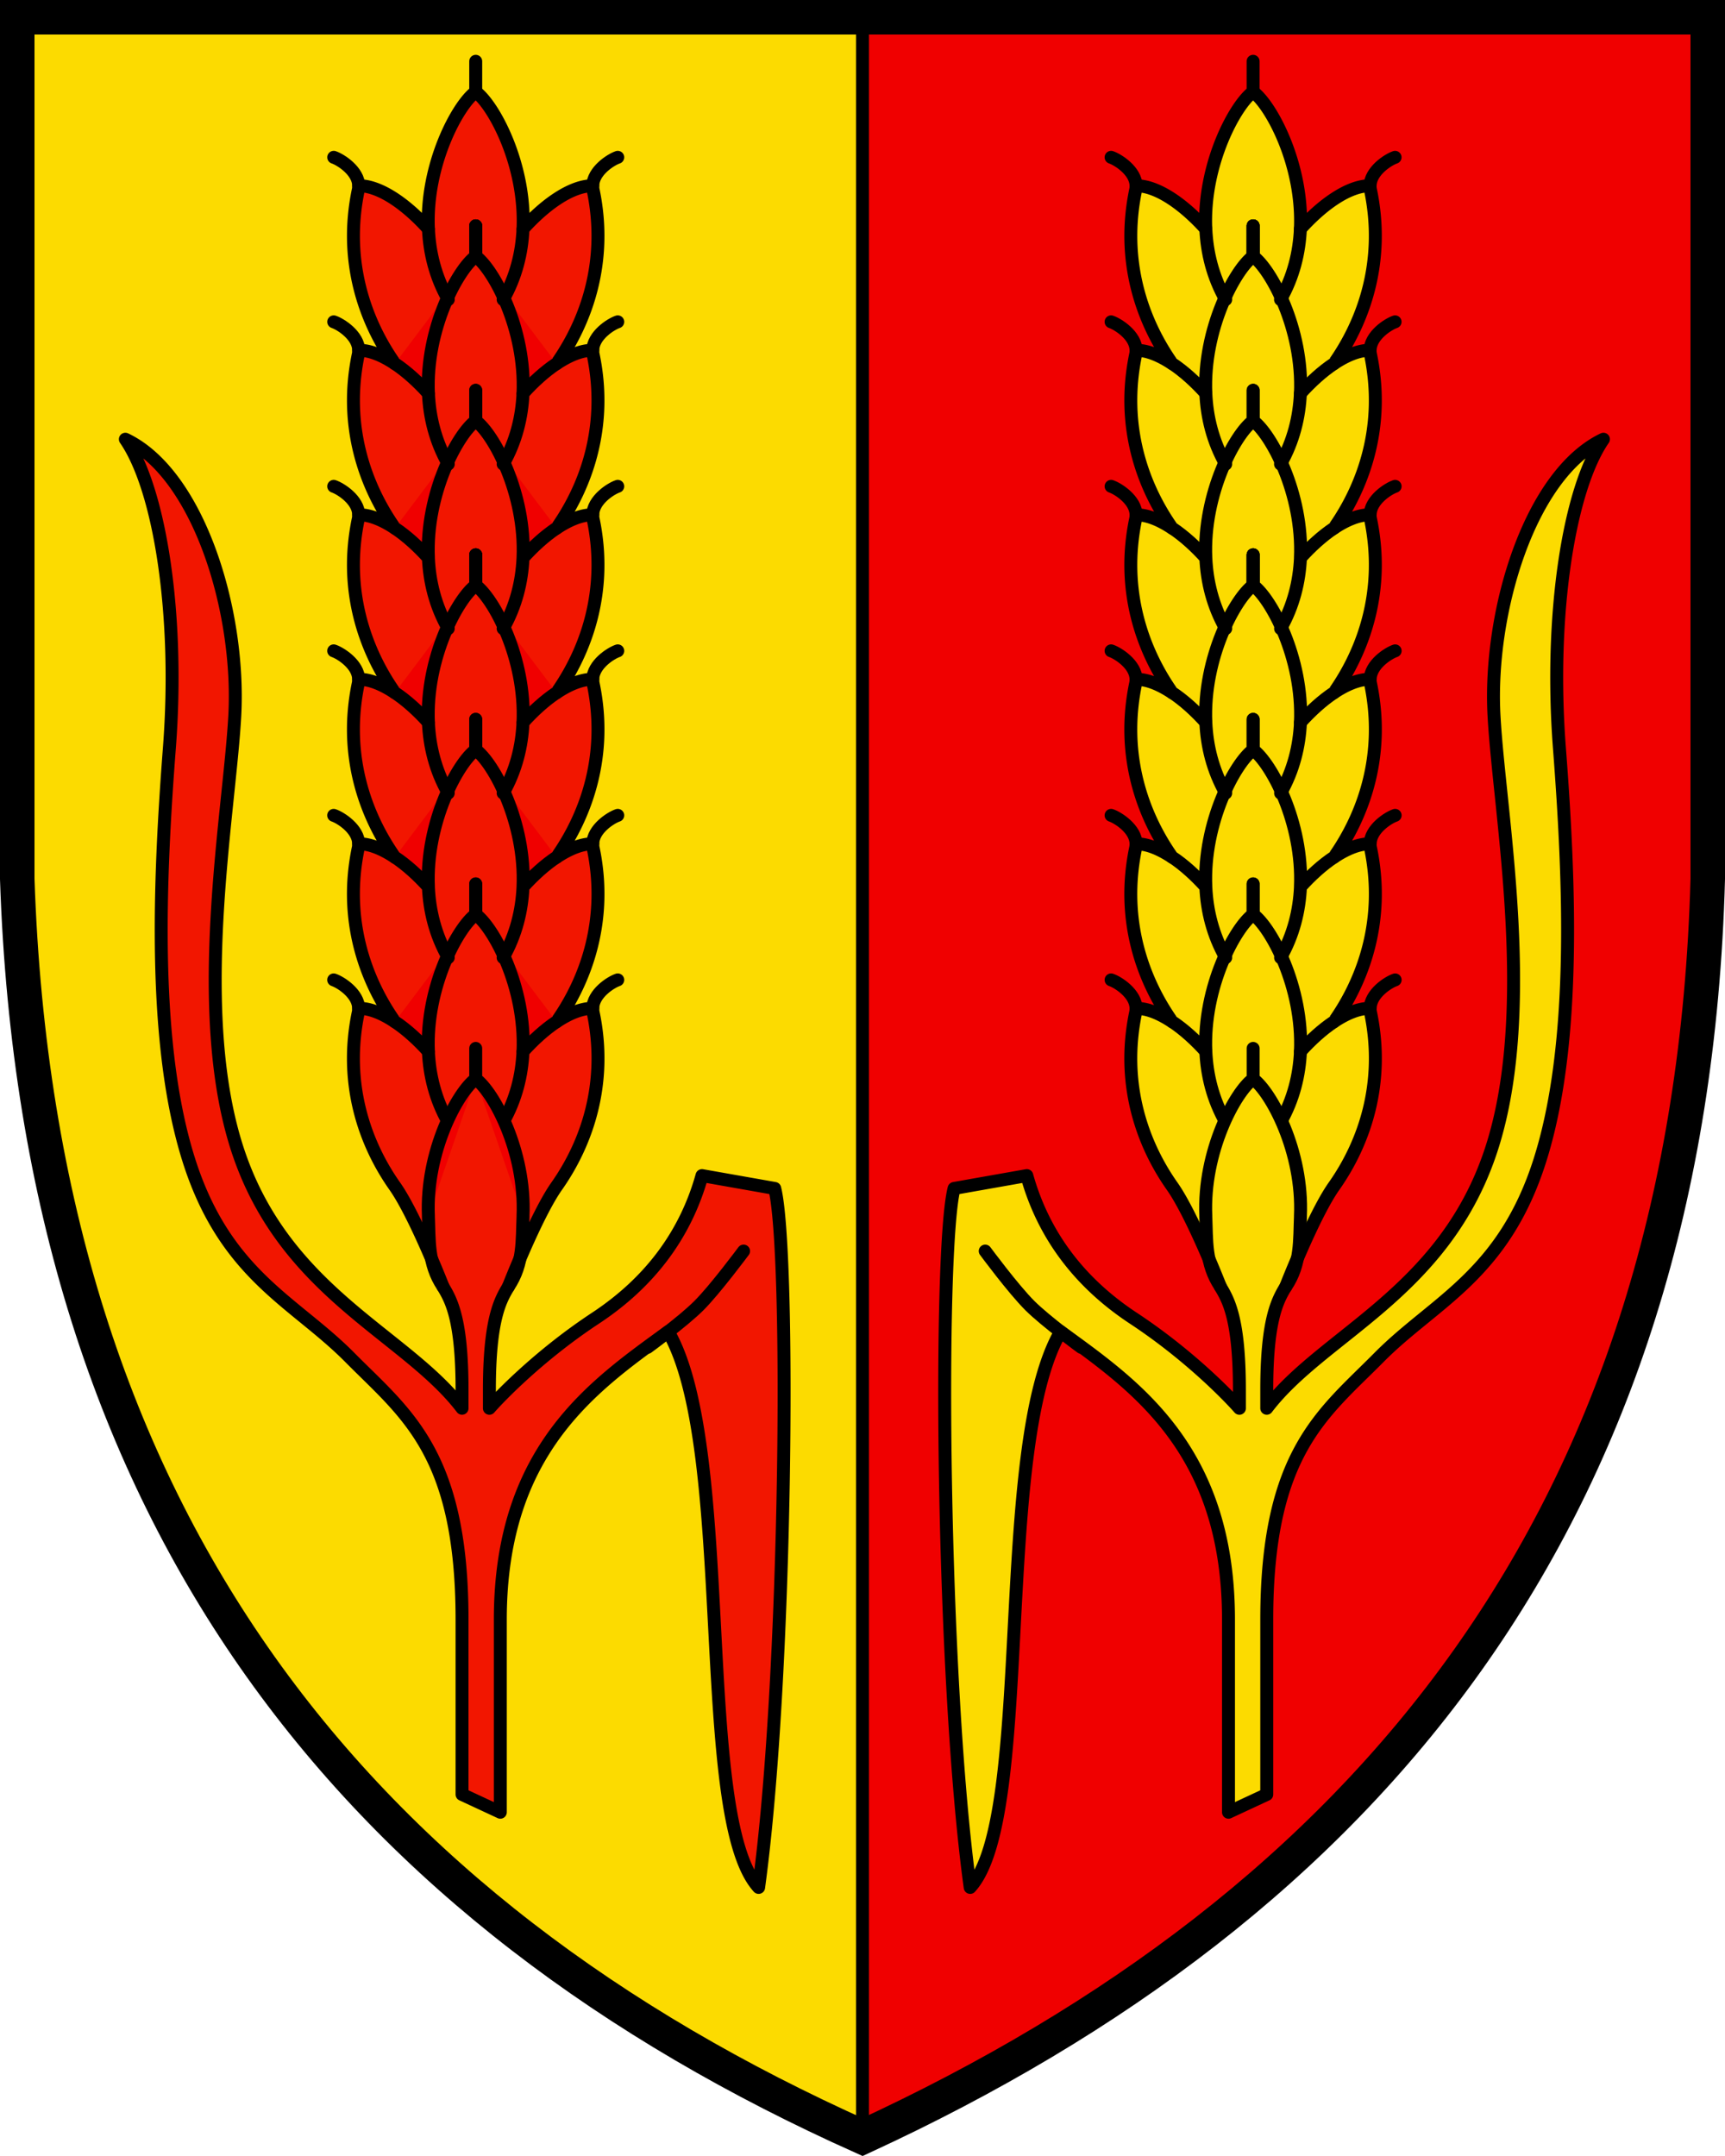 <?xml version="1.0" encoding="UTF-8"?>
<!DOCTYPE svg PUBLIC "-//W3C//DTD SVG 1.1//EN" "http://www.w3.org/Graphics/SVG/1.1/DTD/svg11.dtd">
<svg width="400" height="500" xmlns="http://www.w3.org/2000/svg">
<path d="M200 3.998H4v199.84c5 149.88 80 239.81 196 291.77V3.998z" fill="#fcdb00"/>
<g stroke="#000">
<path d="M200 3.998v491.61c117-53.957 192-143.88 196-291.77V3.998H200z" fill="#f00000" stroke-width="3"/>
<path d="M396 3.998H4v199.84c5 149.88 80 239.81 196 291.77 117-53.957 192-143.88 196-291.77z" fill="none" stroke-width="8"/>
<g fill="#f00000" stroke-linecap="round" stroke-width="3">
<g stroke-linejoin="round">
<path d="M110.31 21.297c-4.117 2.958-11.646 16.824-10.969 31.793-4.903-5.462-11.08-10.021-16.168-10.021.007.317-.023.642-.092.973-3.462 16.543 1.587 30.522 8.48 40.297-2.87-1.912-5.772-3.116-8.388-3.116.007.317-.023.64-.092.973-3.462 16.543 1.587 30.52 8.48 40.297-2.87-1.913-5.773-3.117-8.388-3.117.006.317-.024.64-.094.97-3.46 16.543 1.587 30.52 8.48 40.3-2.872-1.915-5.775-3.121-8.39-3.121.005.326-.026.653-.094.972-3.46 16.541 1.587 30.521 8.48 40.3-2.869-1.913-5.771-3.118-8.386-3.118.005.317-.023.641-.094.973-3.46 16.543 1.586 30.52 8.479 40.295-2.87-1.913-5.771-3.116-8.389-3.116.007.318-.02.64-.092.971-3.46 16.543 1.585 30.522 8.481 40.301 4.718 6.695 11.176 23.291 11.176 23.291 1.851 3.09 4.41 7.488 4.41 23.947v4.25c-12.923-16.986-40.58-26.51-51.705-58.914-11.124-32.402-2.244-78.698-.994-101.69 1.324-24.369-8.423-56.092-25.373-64.127 7.946 11.515 12.594 40.495 10.211 71.56-2.384 31.062-3.974 68.82 4.5 95.603 8.477 26.78 24.499 32.804 37.346 45.791 12.844 12.987 26.014 21.96 26.014 60.79v40.546l8.873 4.127v-44.674c0-39.633 21.84-54.337 38.923-66.79 15.682 27.018 6.018 112.49 20.974 128.9 6.61-48.254 7.395-147.65 3.738-162.1l-16.87-2.981c-3.821 13.686-12.12 24.782-24.708 33.078-13.024 8.584-22.296 18.258-24.588 20.887v-4.25c0-16.46 2.557-20.862 4.412-23.947 0 0 6.457-16.6 11.174-23.291 6.892-9.78 11.94-23.758 8.478-40.3a4.45 4.45 0 0 1-.091-.972c-2.614 0-5.518 1.203-8.387 3.115 6.892-9.775 11.939-23.753 8.476-40.295a4.442 4.442 0 0 1-.09-.972c-2.615 0-5.517 1.204-8.388 3.117 6.893-9.778 11.939-23.757 8.478-40.3a4.448 4.448 0 0 1-.09-.972c-2.615 0-5.52 1.208-8.39 3.121 6.891-9.778 11.939-23.758 8.477-40.299a4.243 4.243 0 0 1-.092-.97c-2.615 0-5.516 1.203-8.387 3.117 6.895-9.779 11.938-23.755 8.479-40.297-.068-.32-.1-.646-.094-.973-2.614 0-5.515 1.205-8.385 3.115 6.893-9.775 11.938-23.756 8.479-40.297-.068-.32-.1-.646-.094-.972-5.086 0-11.264 4.56-16.168 10.02.676-14.967-6.85-28.833-10.967-31.792z" fill-opacity=".897"/>
<path d="M83.175 43.067c-.061-3.42-4.164-6.036-5.789-6.585m32.926-22.27v7.079M99.345 53.083c.248 5.475 1.593 11.098 4.605 16.387M83.175 81.22c-.06-3.42-4.163-6.035-5.789-6.583m21.96 16.6c.247 5.475 1.594 11.098 4.605 16.386m6.361-55.256v7.079"/>
<path d="M110.31 59.446c-4.117 2.959-11.646 16.824-10.968 31.793-2.383-2.654-5.067-5.097-7.78-6.906m18.748-31.965v7.079m-27.137 59.922c-.06-3.421-4.165-6.036-5.79-6.584m5.782 44.738c-.06-3.421-4.164-6.035-5.789-6.584m5.79 44.73c-.062-3.419-4.166-6.034-5.79-6.58m5.79 44.742c-.06-3.422-4.164-6.039-5.789-6.584m60.079-69.725c.062-3.42 4.165-6.036 5.792-6.584m-5.792 44.73c.062-3.418 4.165-6.034 5.792-6.581m-5.792 44.743c.062-3.422 4.165-6.038 5.79-6.585m-5.79-184.18c.062-3.42 4.165-6.035 5.792-6.584m-5.792 44.739c.062-3.423 4.165-6.036 5.792-6.585m-5.792 44.73c.062-3.42 4.165-6.036 5.79-6.582m-43.91 16.608c.248 5.474 1.594 11.096 4.604 16.387m6.372-48.18c-4.118 2.96-11.646 16.825-10.968 31.794-2.383-2.655-5.068-5.097-7.78-6.905m18.747-31.975V97.6m-10.974 69.946c.247 5.476 1.593 11.098 4.604 16.387m6.371-55.265v7.085"/>
<path d="M110.31 135.75c-4.118 2.959-11.646 16.825-10.968 31.793-2.384-2.655-5.067-5.098-7.78-6.904m18.748-31.975v7.086m-10.974 69.946c.247 5.477 1.593 11.098 4.604 16.385m6.37-48.185c-4.115 2.962-11.644 16.828-10.966 31.795-2.383-2.654-5.067-5.098-7.782-6.904m18.75-31.97v7.079m-10.975 69.946c.247 5.475 1.592 11.098 4.603 16.386"/>
<path d="M110.31 212.06c-4.116 2.961-11.645 16.825-10.967 31.793-2.384-2.652-5.067-5.098-7.782-6.904m18.749-31.967v7.079m10.968-158.97c-.248 5.475-1.594 11.098-4.605 16.387m4.604 21.768c-.247 5.475-1.593 11.098-4.604 16.386m-6.364-55.256v7.078"/>
<path d="M110.31 59.446c4.116 2.959 11.644 16.824 10.967 31.793 2.382-2.654 5.067-5.097 7.782-6.906m-18.75-31.965v7.079m10.968 69.946c-.247 5.475-1.596 11.097-4.606 16.387M110.31 97.6c4.118 2.96 11.645 16.825 10.968 31.794 2.382-2.655 5.067-5.096 7.78-6.904m-18.75-31.975v7.086m10.968 69.946c-.247 5.477-1.595 11.098-4.605 16.387m-6.362-55.265v7.086"/>
<path d="M110.31 135.75c4.116 2.959 11.643 16.825 10.967 31.793 2.383-2.655 5.067-5.098 7.783-6.904m-18.75-31.975v7.086m10.967 69.946c-.248 5.477-1.596 11.098-4.607 16.385m-6.36-48.185c4.115 2.962 11.644 16.828 10.965 31.795 2.384-2.654 5.068-5.098 7.783-6.904m-18.75-31.97v7.079m10.967 69.946c-.248 5.475-1.595 11.098-4.606 16.386"/>
<path d="M110.31 212.06c4.115 2.961 11.645 16.825 10.967 31.793 2.384-2.652 5.067-5.098 7.782-6.904m-18.75-31.967v7.079m-10.974 69.946c.245 5.474-.19 11.098 3.393 16.386m7.582-48.177c-4.118 2.959-11.647 16.824-10.968 31.794m21.943-.002c-.247 5.474.186 11.098-3.398 16.386m-7.577-48.178c4.115 2.959 11.643 16.824 10.967 31.794m-10.967-38.88v7.085"/>
</g>
<path d="m150.16 312.46s8.136-5.917 11.879-9.644 10.387-12.68 10.387-12.68"/>
</g>
<g fill="#fcdb00" stroke-linecap="round" stroke-width="3">
<g stroke-linejoin="round">
<path d="M290.57 21.297c4.117 2.958 11.646 16.824 10.969 31.793 4.903-5.462 11.08-10.021 16.168-10.021-.007.317.023.642.092.973 3.462 16.543-1.587 30.522-8.48 40.297 2.87-1.912 5.772-3.116 8.388-3.116-.007.317.023.64.092.973 3.462 16.543-1.587 30.52-8.48 40.297 2.87-1.913 5.773-3.117 8.388-3.117-.006.317.024.64.094.97 3.46 16.543-1.587 30.52-8.48 40.3 2.872-1.915 5.775-3.121 8.39-3.121a4.39 4.39 0 0 0 .094.972c3.46 16.541-1.587 30.521-8.48 40.3 2.869-1.913 5.771-3.118 8.386-3.118a4.35 4.35 0 0 0 .094.973c3.46 16.543-1.586 30.52-8.479 40.295 2.87-1.913 5.771-3.116 8.389-3.116-.007.318.02.64.092.971 3.46 16.543-1.585 30.522-8.48 40.301-4.719 6.695-11.177 23.291-11.177 23.291-1.851 3.09-4.41 7.488-4.41 23.947v4.25c12.923-16.986 40.582-26.51 51.705-58.914 11.124-32.402 2.244-78.698.994-101.69-1.324-24.369 8.423-56.092 25.373-64.127-7.946 11.515-12.594 40.495-10.211 71.56 2.384 31.062 3.975 68.82-4.5 95.603-8.477 26.78-24.499 32.804-37.346 45.791-12.844 12.987-26.014 21.96-26.014 60.79v40.546l-8.873 4.127v-44.674c0-39.633-21.84-54.337-38.923-66.79-15.682 27.018-6.018 112.49-20.974 128.9-6.61-48.254-7.395-147.65-3.738-162.1l16.87-2.981c3.821 13.686 12.12 24.782 24.708 33.078 13.024 8.584 22.296 18.258 24.588 20.887v-4.25c0-16.46-2.557-20.862-4.412-23.947 0 0-6.457-16.6-11.174-23.291-6.892-9.78-11.94-23.758-8.478-40.3.066-.319.097-.646.092-.972 2.613 0 5.517 1.203 8.386 3.115-6.892-9.775-11.939-23.753-8.476-40.295.066-.32.095-.646.09-.972 2.615 0 5.518 1.204 8.388 3.117-6.893-9.778-11.939-23.757-8.478-40.3.066-.32.095-.645.09-.972 2.615 0 5.52 1.208 8.39 3.121-6.891-9.778-11.939-23.758-8.477-40.299.068-.32.1-.644.092-.97 2.615 0 5.516 1.203 8.387 3.117-6.894-9.779-11.938-23.755-8.479-40.297.068-.32.1-.646.094-.973 2.614 0 5.515 1.205 8.385 3.115-6.893-9.775-11.938-23.756-8.478-40.297.067-.32.1-.646.093-.972 5.086 0 11.264 4.56 16.168 10.02-.676-14.967 6.85-28.833 10.967-31.792z"/>
<path d="M317.71 43.067c.061-3.42 4.164-6.036 5.789-6.585m-32.926-22.27v7.079m10.967 31.792c-.248 5.475-1.593 11.098-4.605 16.387m20.775 11.75c.06-3.42 4.163-6.035 5.789-6.583m-21.96 16.6c-.247 5.475-1.594 11.098-4.605 16.386m-6.361-55.256v7.079"/>
<path d="M290.58 59.446c4.117 2.959 11.646 16.824 10.968 31.793 2.383-2.654 5.067-5.097 7.78-6.906M290.58 52.368v7.079m27.137 59.922c.06-3.421 4.165-6.036 5.79-6.584m-5.782 44.738c.06-3.421 4.164-6.035 5.788-6.584m-5.79 44.73c.063-3.419 4.167-6.034 5.79-6.58m-5.79 44.742c.062-3.422 4.165-6.039 5.79-6.584m-60.078-69.725c-.062-3.42-4.166-6.036-5.792-6.584m5.792 44.73c-.062-3.418-4.166-6.034-5.792-6.581m5.792 44.743c-.062-3.422-4.166-6.038-5.79-6.585m5.79-184.18c-.062-3.42-4.166-6.035-5.792-6.584m5.792 44.739c-.062-3.423-4.166-6.036-5.792-6.585m5.792 44.73c-.062-3.42-4.166-6.036-5.79-6.582m43.91 16.608c-.25 5.474-1.595 11.096-4.605 16.387m-6.372-48.18c4.118 2.96 11.646 16.825 10.968 31.794 2.383-2.655 5.068-5.097 7.78-6.905M290.58 90.512V97.6m10.974 69.946c-.247 5.476-1.593 11.098-4.604 16.387m-6.371-55.265v7.085"/>
<path d="M290.58 135.75c4.118 2.959 11.646 16.825 10.968 31.793 2.384-2.655 5.067-5.098 7.78-6.904m-18.748-31.975v7.086m10.974 69.946c-.247 5.477-1.593 11.098-4.604 16.385m-6.37-48.185c4.115 2.962 11.644 16.828 10.966 31.795 2.383-2.654 5.067-5.098 7.782-6.904m-18.75-31.97v7.079m10.975 69.946c-.247 5.475-1.593 11.098-4.603 16.386"/>
<path d="M290.58 212.06c4.116 2.961 11.645 16.825 10.967 31.793 2.384-2.652 5.067-5.098 7.781-6.904m-18.748-31.967v7.079M279.612 53.09c.248 5.475 1.594 11.098 4.605 16.387m-4.604 21.768c.247 5.475 1.593 11.098 4.604 16.386m6.364-55.256v7.078"/>
<path d="M290.58 59.446c-4.116 2.959-11.644 16.824-10.967 31.793-2.382-2.654-5.067-5.097-7.782-6.906m18.75-31.965v7.079m-10.967 69.946c.246 5.475 1.595 11.097 4.605 16.387m6.362-48.18c-4.118 2.96-11.645 16.825-10.968 31.794-2.382-2.655-5.067-5.096-7.78-6.904m18.75-31.975v7.086m-10.968 69.946c.247 5.477 1.595 11.098 4.605 16.387m6.362-55.265v7.086"/>
<path d="M290.58 135.75c-4.116 2.959-11.643 16.825-10.967 31.793-2.383-2.655-5.067-5.098-7.783-6.904m18.75-31.975v7.086m-10.967 69.946c.248 5.477 1.596 11.098 4.607 16.385m6.36-48.185c-4.115 2.962-11.644 16.828-10.965 31.795-2.384-2.654-5.068-5.098-7.783-6.904m18.75-31.97v7.079m-10.967 69.946c.248 5.475 1.595 11.098 4.606 16.386"/>
<path d="M290.58 212.06c-4.115 2.961-11.645 16.825-10.967 31.793-2.384-2.652-5.067-5.098-7.782-6.904m18.75-31.967v7.079m10.974 69.946c-.245 5.474.19 11.098-3.393 16.386m-7.582-48.177c4.118 2.959 11.647 16.824 10.968 31.794m-21.943-.002c.247 5.474-.186 11.098 3.398 16.386m7.577-48.178c-4.115 2.959-11.643 16.824-10.967 31.794m10.967-38.88v7.085"/>
</g>
<path d="m250.72 312.46s-8.265-6.045-11.879-9.644c-3.872-3.855-10.387-12.68-10.387-12.68"/>
</g>
</g>
</svg>
